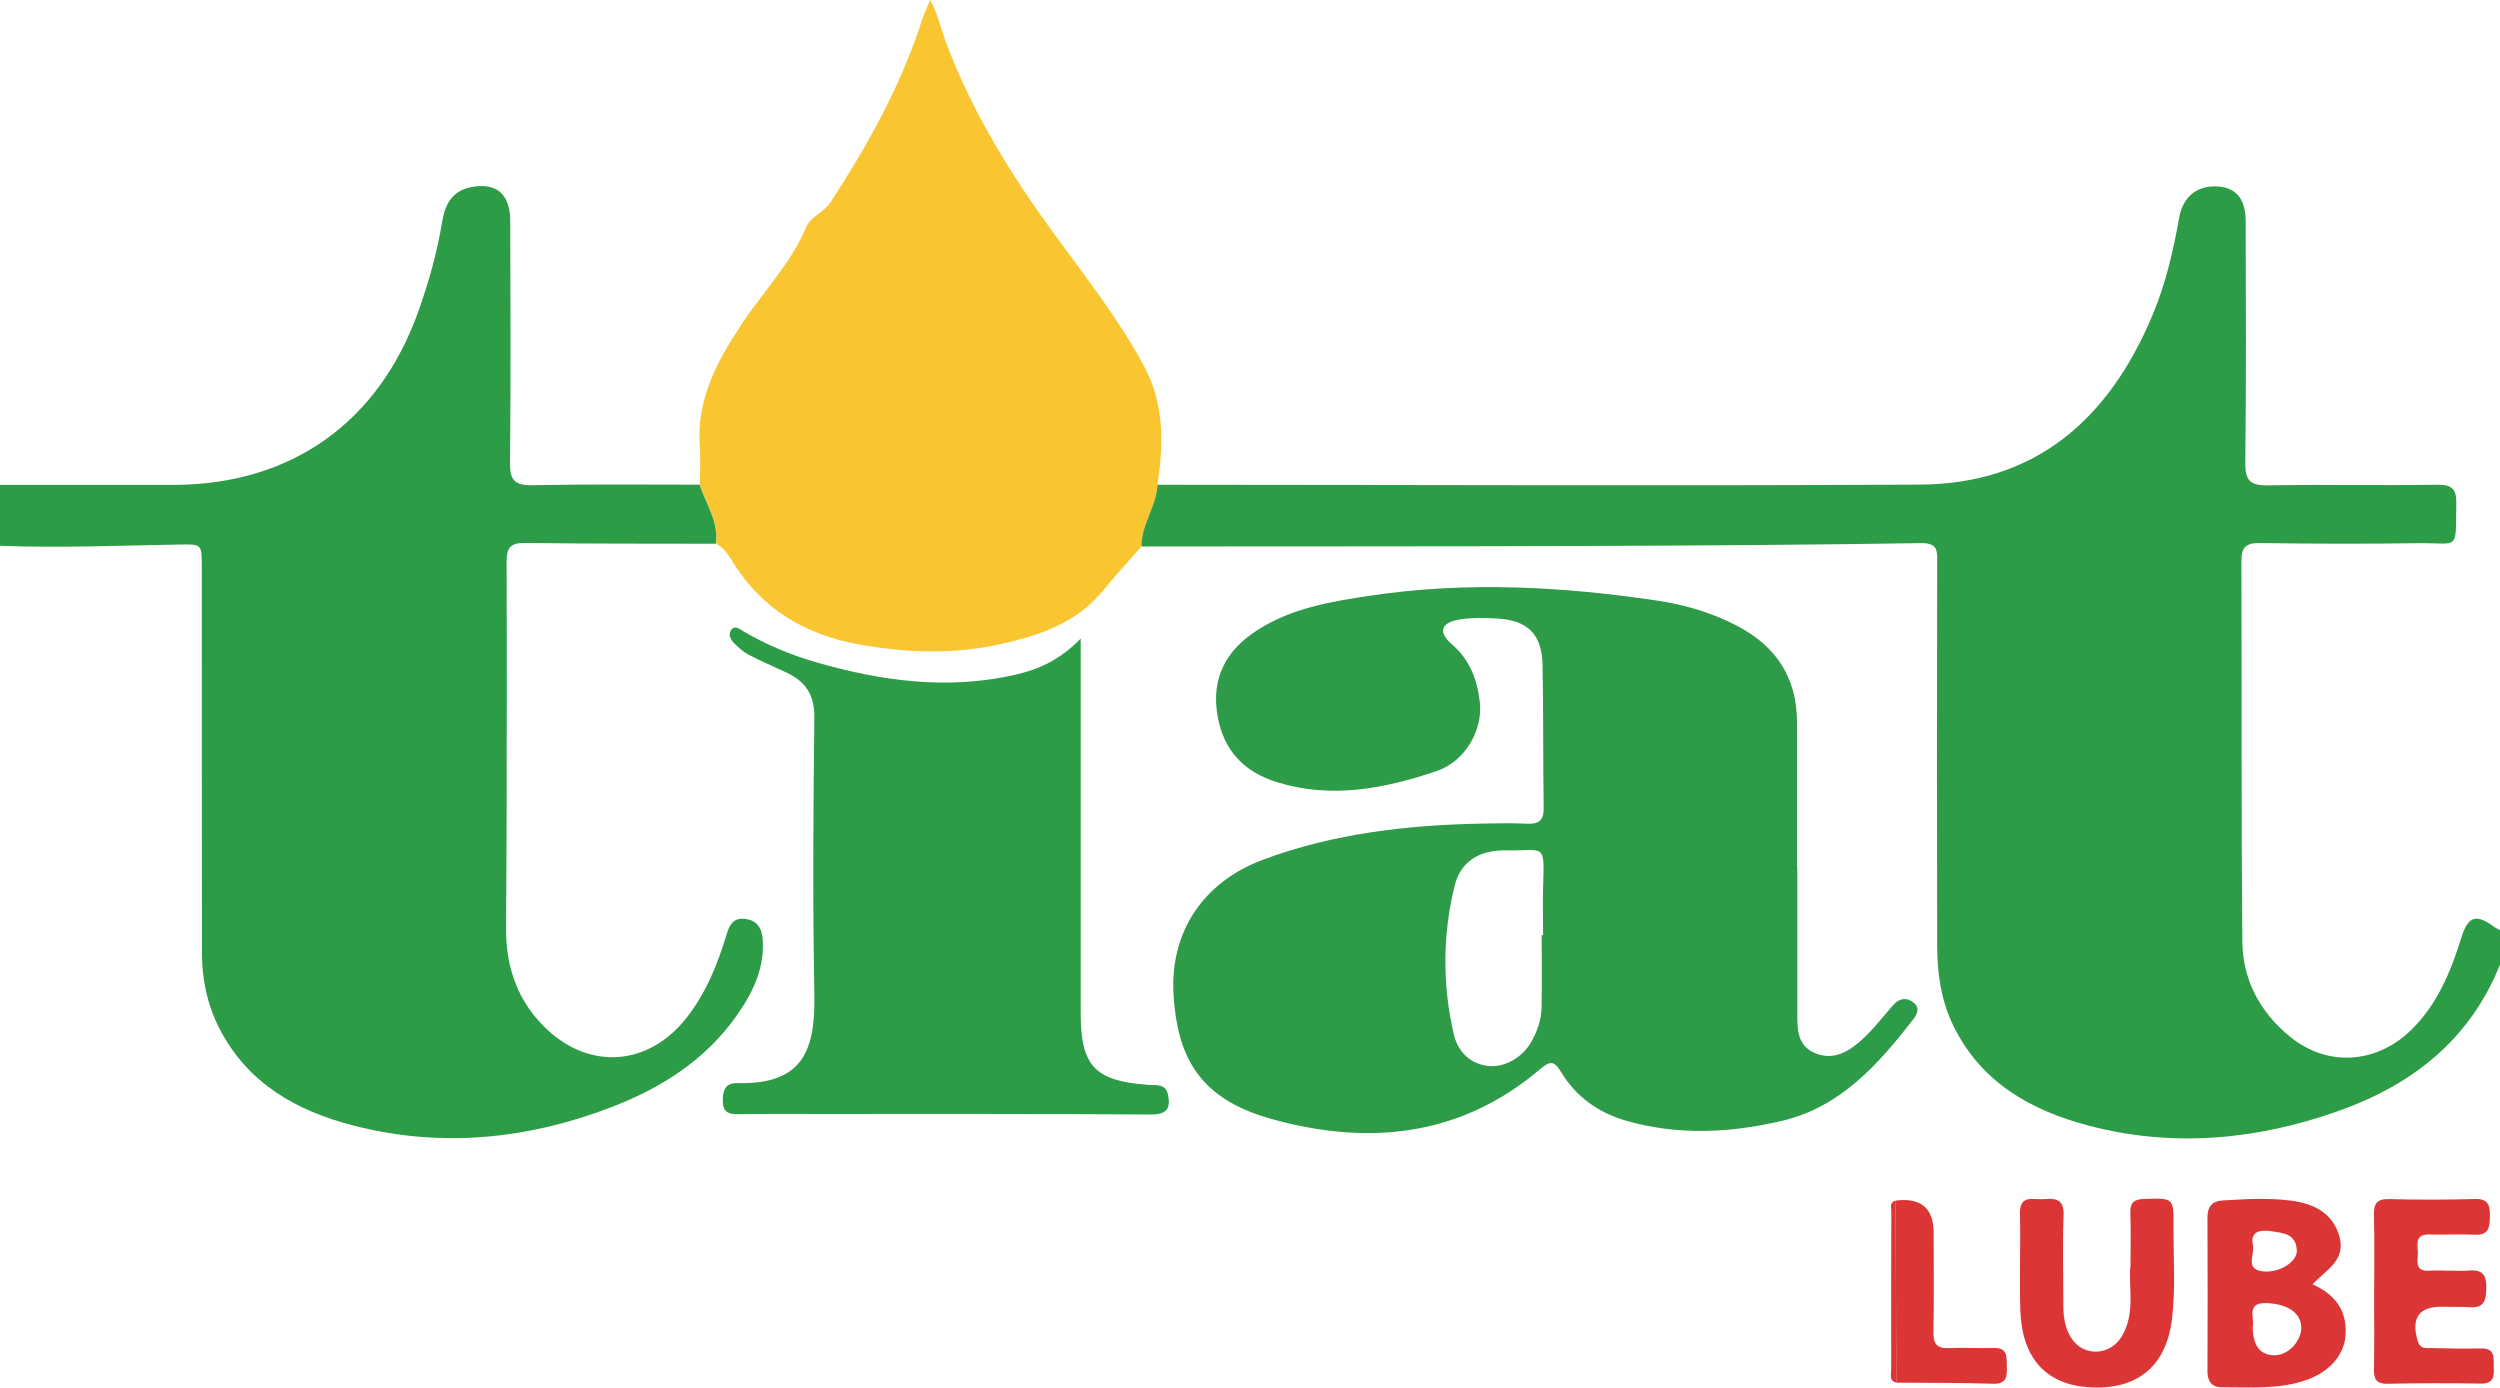 <?xml version="1.0" encoding="UTF-8"?>
<svg id="Layer_2" data-name="Layer 2" xmlns="http://www.w3.org/2000/svg" viewBox="0 0 328.42 182.29">
  <defs>
    <style>
      .cls-1 {
        fill: #2d9c47;
      }

      .cls-1, .cls-2, .cls-3, .cls-4 {
        stroke-width: 0px;
      }

      .cls-2 {
        fill: #f9c631;
      }

      .cls-3 {
        fill: #db3536;
      }

      .cls-4 {
        fill: #2d9b47;
      }
    </style>
  </defs>
  <g id="Layer_1-2" data-name="Layer 1">
    <g>
      <path class="cls-4" d="M236.11,113.84c0,6.5-.01,12.99,0,19.49,0,1.94.05,3.96,2.14,4.93,2.14,1,4.01.26,5.75-1.16,1.83-1.49,3.2-3.37,4.74-5.1.77-.87,1.74-1.03,2.66-.28.88.71.42,1.58-.08,2.22-4.6,5.9-9.53,11.49-17.22,13.3-6.79,1.6-13.66,1.94-20.46-.01-3.64-1.04-6.63-3.16-8.59-6.44-.93-1.57-1.53-1.35-2.76-.31-10.54,8.94-22.74,10.05-35.41,6.47-9.41-2.65-12.2-8.2-12.71-16.18-.53-8.35,3.92-14.91,11.74-17.83,9.3-3.47,19.04-4.57,28.91-4.75,1.92-.04,3.84-.08,5.75.02,1.58.08,2.25-.43,2.22-2.1-.1-6.24-.02-12.49-.15-18.73-.08-4.08-1.93-5.9-6-6.13-1.65-.09-3.35-.13-4.97.14-2.39.41-2.78,1.66-.94,3.25,2.39,2.06,3.33,4.65,3.67,7.62.41,3.54-1.81,7.74-5.74,9.06-6.75,2.26-13.68,3.65-20.82,1.46-4.39-1.35-7.08-4.13-7.89-8.71-.87-4.97,1.1-8.62,5.16-11.25,4.52-2.93,9.71-3.79,14.91-4.57,12.64-1.89,25.24-1.21,37.8.67,3.53.53,6.98,1.55,10.2,3.2,5.21,2.66,8.04,6.81,8.05,12.74.01,6.33,0,12.66,0,18.99ZM202.53,122.85c.06,0,.12,0,.18,0,0-2.16-.06-4.33.01-6.48.18-5.76.19-4.57-4.81-4.66-3.61-.06-6.03,1.46-6.82,4.66-1.59,6.45-1.61,13.01-.11,19.49.49,2.12,1.92,3.73,4.2,4.13,2.33.41,4.78-1,6.01-3.17.79-1.4,1.29-2.9,1.32-4.5.06-3.16.02-6.31.02-9.47Z"/>
      <path class="cls-2" d="M94.06,71.44c.4-2.89-1.3-5.2-2.13-7.76,0-1.66.12-3.33,0-4.98-.48-6.35,2.39-11.48,5.76-16.5,2.75-4.09,6.25-7.68,8.19-12.32.6-1.44,2.3-1.92,3.19-3.27,4.96-7.57,9.31-15.43,12.09-24.08.25-.78.62-1.53,1.04-2.54,1.03,1.91,1.41,3.81,2.08,5.6,3.42,9.13,8.5,17.32,14.23,25.17,4.08,5.6,8.37,11.05,11.7,17.18,2.75,5.06,2.68,10.31,1.84,15.72-.11,2.85-2.14,5.21-2.09,8.11-1.7,1.94-3.45,3.85-5.08,5.84-3.53,4.31-8.46,5.91-13.61,7.04-6.09,1.34-12.2,1.11-18.3.03-7.15-1.27-12.93-4.66-16.77-10.96-.58-.95-1.16-1.77-2.12-2.3Z"/>
      <g>
        <path class="cls-1" d="M327.78,121.85c-2.5-1.86-3.55-1.55-4.45,1.36-1.37,4.41-3.11,8.63-6.44,11.96-4.61,4.61-11.11,5.04-16.04,1.03-3.96-3.21-6.23-7.48-6.28-12.54-.15-16.65-.06-33.3-.12-49.95,0-1.87.62-2.39,2.46-2.37,6.91.1,13.82.12,20.74.02,5.5-.08,4.92,1.18,5.03-5.32.03-1.83-.65-2.39-2.51-2.36-7.41.11-14.82-.05-22.23.08-2.28.04-3.01-.6-2.98-2.94.12-10.57.08-21.15.05-31.72,0-2.91-1.21-4.38-3.49-4.59-2.79-.26-4.76,1.28-5.25,4.1-.75,4.27-1.73,8.49-3.38,12.5-5.95,14.44-15.92,22.47-30.66,22.55-33.39.18-66.79.03-100.18.02-.11,2.85-2.14,5.21-2.09,8.11,19.74-.02,39.48,0,59.21-.07,14.4-.05,28.81-.15,43.21-.37,2.27-.03,2.11,1.13,2.1,2.61-.02,16.73-.04,33.47,0,50.2,0,3.68.51,7.3,2.17,10.67,3.65,7.39,10.13,11.03,17.69,13.03,11.14,2.94,22.14,1.89,32.88-1.92,9.69-3.44,17.28-9.38,21.21-19.25v-4.5c-.21-.11-.45-.2-.64-.34Z"/>
        <path class="cls-1" d="M100.16,123.1c-.15-1.41-.95-2.29-2.41-2.4-1.48-.11-1.94.86-2.31,2.1-1.21,3.99-2.76,7.82-5.43,11.13-4.9,6.05-12.44,6.64-18.12,1.33-3.82-3.57-5.42-8.07-5.41-13.21,0-4.25.07-8.49.07-12.74.02-11.82.05-23.64,0-35.47,0-1.75.39-2.53,2.35-2.51,8.38.11,16.76.08,25.14.1.4-2.89-1.3-5.2-2.13-7.76-7.33,0-14.66-.08-21.99.07-2.33.05-2.95-.69-2.92-2.96.11-10.57.06-21.15.03-31.73,0-3.59-1.86-5.14-5.21-4.45-2.42.5-3.36,2.27-3.72,4.46-.66,4.03-1.75,7.94-3.12,11.79-5.22,14.66-16.72,22.84-32.25,22.85-7.58,0-15.16,0-22.74,0v8c7.82.3,15.63-.03,23.44-.16,3.1-.05,3.08-.14,3.08,3,0,16.9,0,33.8.02,50.7,0,3.45.71,6.77,2.29,9.86,3.7,7.23,10.14,10.84,17.61,12.76,11.48,2.96,22.8,1.83,33.8-2.38,6.63-2.54,12.51-6.25,16.65-12.21,2.12-3.05,3.68-6.33,3.28-10.2Z"/>
        <path class="cls-1" d="M150.79,142.51c-6.93-.51-8.81-2.45-8.82-9.32-.01-14.99,0-29.98,0-44.97v-4.33c-2.77,2.83-5.52,4.05-8.59,4.75-8.87,2.02-17.51.85-26.1-1.62-3.38-.97-6.58-2.3-9.61-4.09-.45-.26-1.09-.8-1.55-.27-.49.56-.21,1.31.28,1.8.59.58,1.22,1.17,1.95,1.55,1.62.85,3.31,1.56,4.97,2.34,2.48,1.17,3.7,2.92,3.66,5.88-.14,12.07-.23,24.15,0,36.23.15,7.4-1.37,12.04-10.13,11.83-1.51-.04-1.9.86-1.9,2.27,0,1.5.68,1.83,1.98,1.81,3.41-.05,6.83-.03,10.25-.03,14.66,0,29.32-.03,43.99.07,2.13.01,2.66-.8,2.26-2.63-.33-1.5-1.65-1.19-2.64-1.26Z"/>
      </g>
      <path class="cls-3" d="M303.77,168.71c2.95,1.31,4.58,3.4,4.36,6.68-.18,2.67-2.16,4.86-5.18,5.91-3.62,1.26-7.36.92-11.08.94-1.34,0-1.88-.8-1.88-2.1.02-6.73.04-13.47,0-20.2-.01-1.49.65-2.16,2.03-2.24,2.99-.18,5.98-.36,8.96.03,3.01.39,5.51,1.63,6.36,4.77.83,3.04-1.73,4.34-3.56,6.21ZM295.94,174.27q0,3.79,2.92,3.77c1.69-.02,3.39-1.76,3.45-3.52.06-2-1.71-3.18-4.42-3.33-2.92-.16-1.68,1.92-1.95,3.08ZM298.23,161.72c-1.48-.19-2.65.14-2.26,1.9.26,1.19-1.17,3.21,1.43,3.41,2.11.16,4.4-1.28,4.33-2.78-.11-2.27-1.93-2.27-3.5-2.53Z"/>
      <path class="cls-3" d="M279.88,166.32c0-2.6.06-4.77-.02-6.93-.05-1.39.44-1.85,1.85-1.89,3.83-.11,3.85-.18,3.82,3.65-.02,4.07.29,8.19-.21,12.2-.8,6.37-4.81,9.34-11.05,8.88-5.52-.41-8.64-3.84-8.86-10.05-.15-4.24.05-8.48-.05-12.72-.06-2.6,1.75-1.82,3.08-1.93,1.51-.12,2.74-.08,2.65,2.12-.15,3.98-.03,7.98-.03,11.97,0,1.52.25,2.99,1.12,4.27,1.62,2.41,5.09,2.15,6.56-.34,1.83-3.1.84-6.45,1.13-9.24Z"/>
      <path class="cls-3" d="M311.89,169.68c0-3.32.06-6.65-.03-9.97-.04-1.54.31-2.25,2.05-2.19,3.74.11,7.48.09,11.22-.01,1.81-.05,1.98.89,1.96,2.33-.02,1.42-.16,2.45-1.97,2.36-1.99-.09-3.99.03-5.98-.03-1.96-.06-1.52,1.35-1.51,2.41.01,1.04-.5,2.47,1.53,2.35,1.74-.11,3.5.1,5.23-.03,1.82-.13,2.26.68,2.23,2.33-.03,1.53-.25,2.63-2.14,2.5-1.16-.08-2.33-.03-3.49-.07-3.22-.09-4.31,1.45-3.36,4.56.32,1.05,1.1.85,1.79.87,2.16.05,4.32.1,6.48.05,2.05-.05,1.63,1.42,1.7,2.59.07,1.18-.1,2.06-1.7,2.03-4.07-.08-8.15-.06-12.22.02-1.44.03-1.85-.52-1.82-1.89.07-3.41.02-6.81.02-10.22Z"/>
      <path class="cls-3" d="M249.03,157.72q4.99-.63,4.99,4.25c0,4.32.06,8.65-.03,12.97-.03,1.6.45,2.26,2.11,2.16,1.91-.11,3.83.06,5.74-.02,1.99-.08,1.75,1.27,1.79,2.51.04,1.27-.03,2.25-1.81,2.19-4.23-.14-8.47-.11-12.71-.14-.03-7.97-.05-15.94-.08-23.91Z"/>
      <path class="cls-3" d="M249.03,157.72c.03,7.97.05,15.94.08,23.91-.97-.22-.67-1.02-.67-1.61-.01-6.96,0-13.92.02-20.88,0-.52-.27-1.21.57-1.42Z"/>
    </g>
  </g>
</svg>
